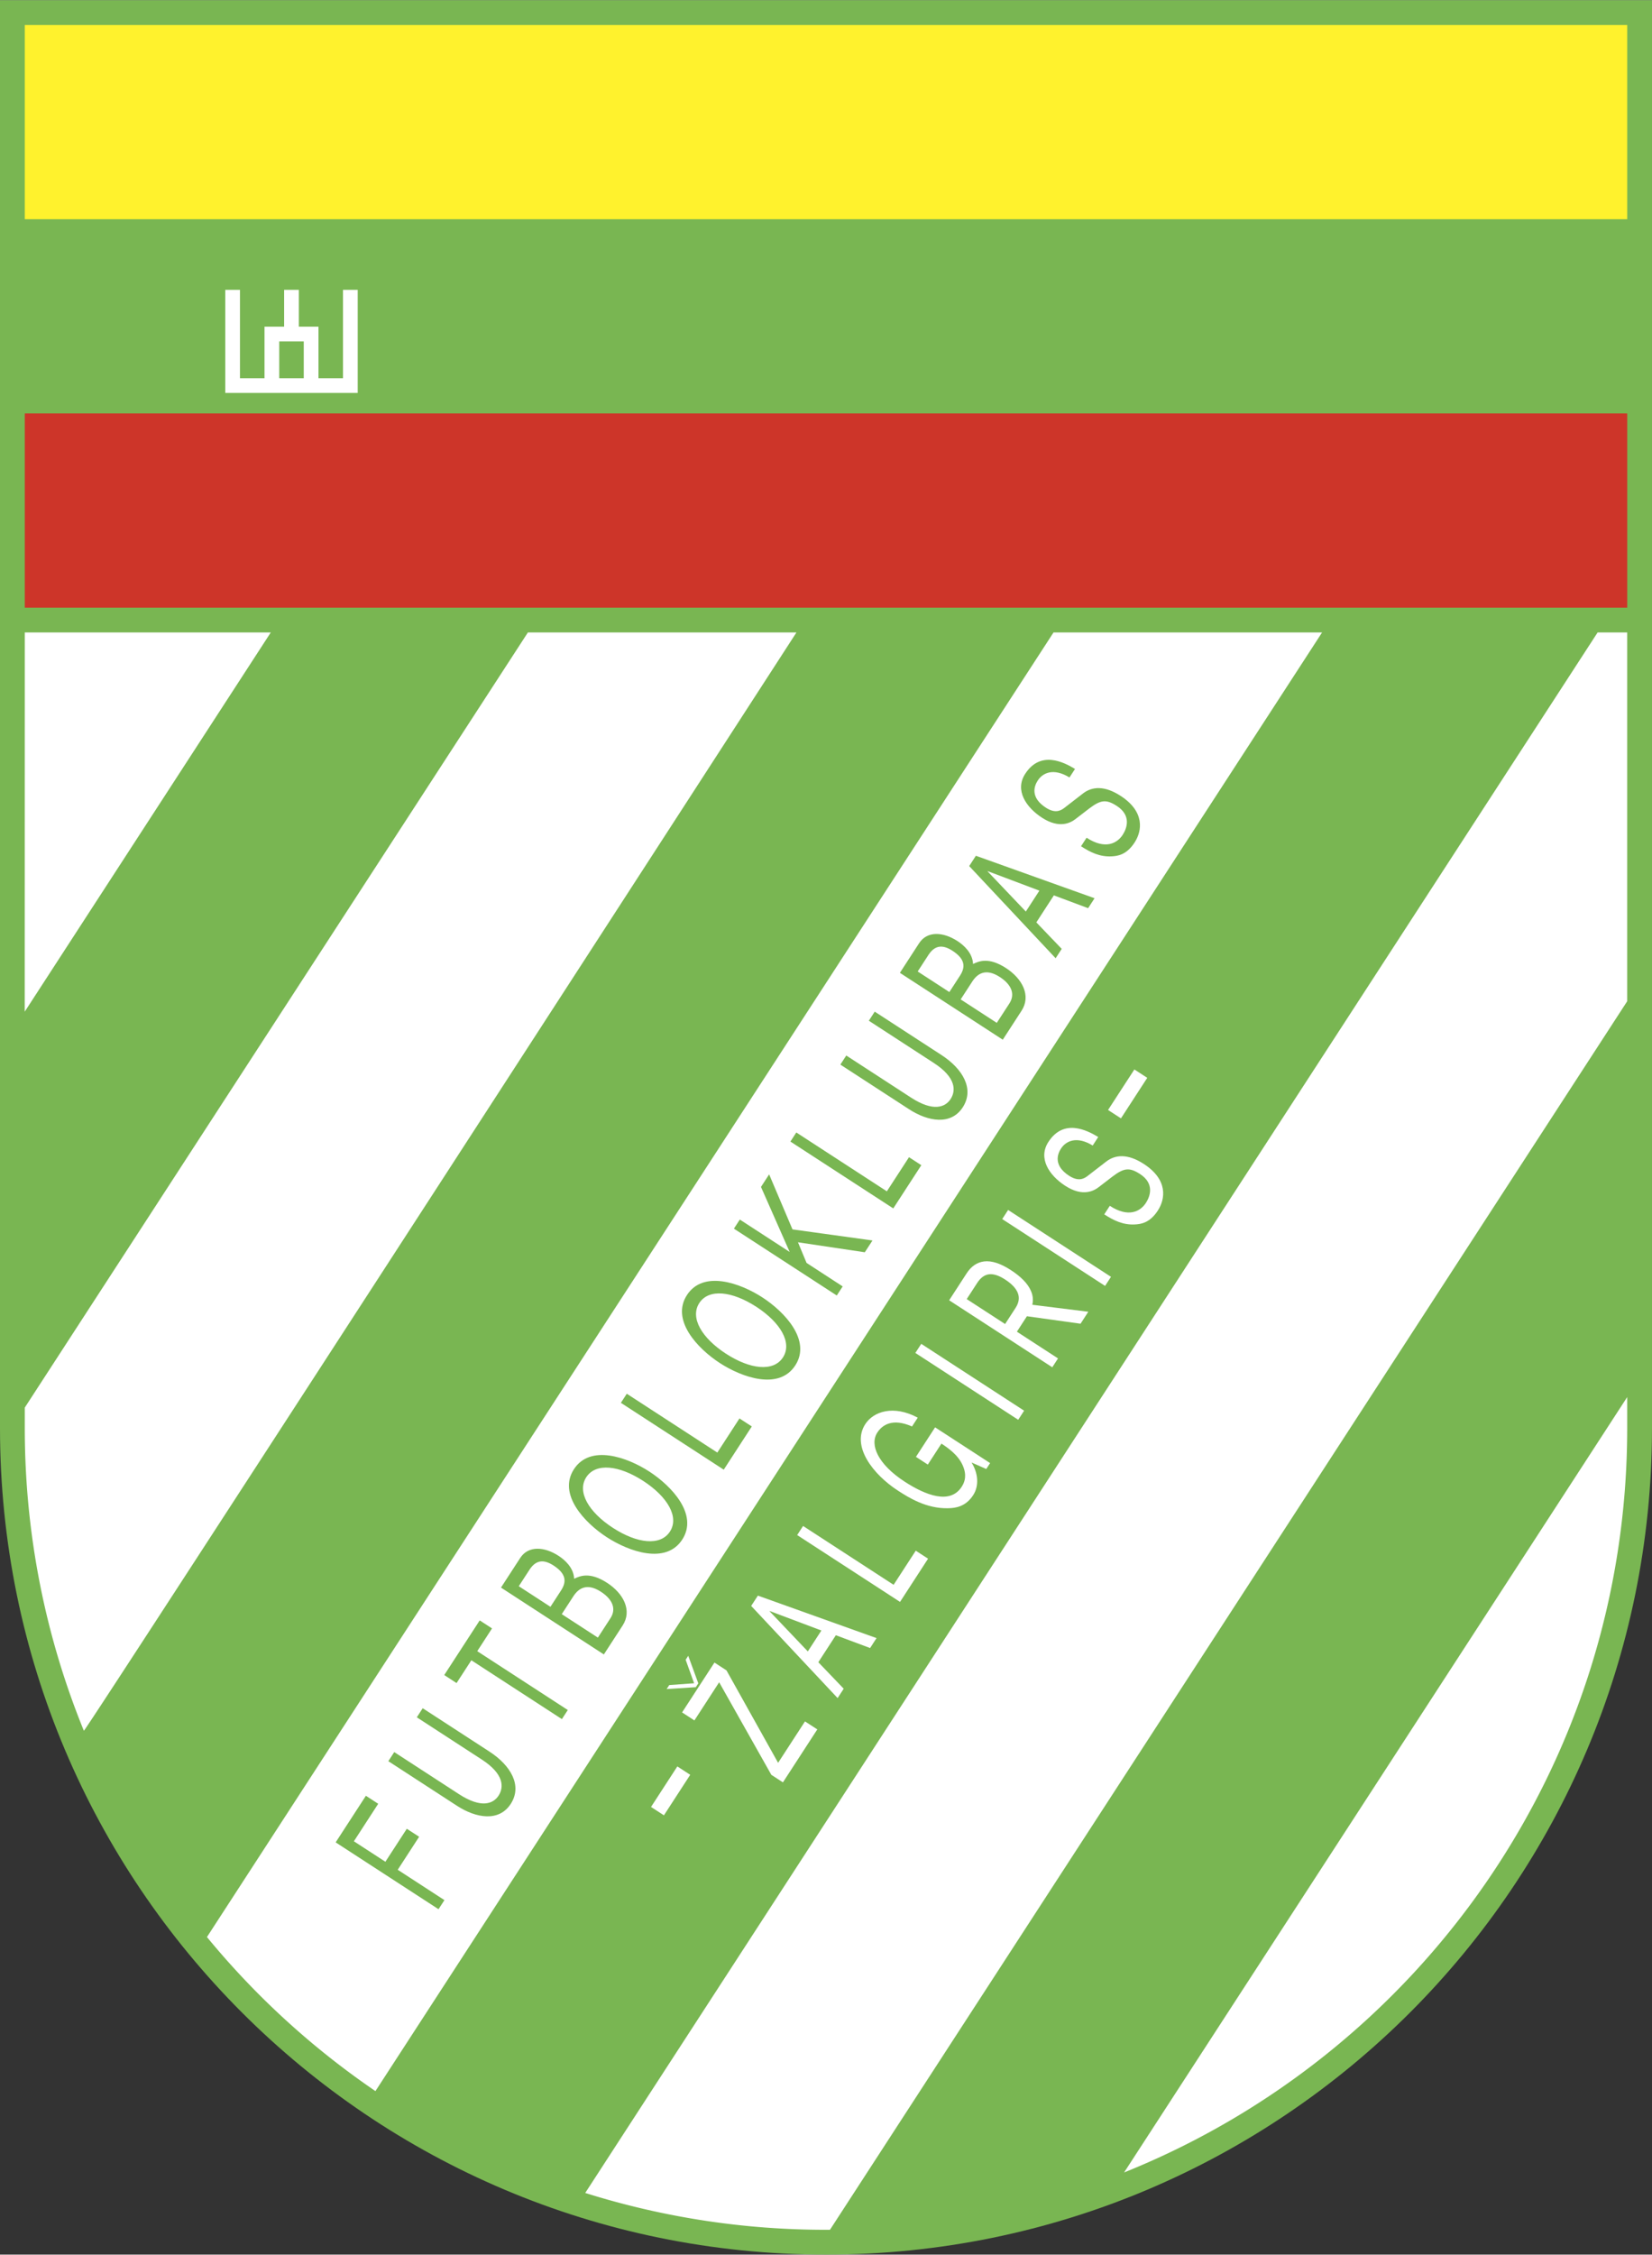 <svg xmlns="http://www.w3.org/2000/svg" width="1833" height="2500" viewBox="0 0 155.095 211.493"><rect x="0" y="0" width="155.095" height="211.493" fill="#333333" stroke="none"/><path d="M77.547 211.493c42.828 0 77.547-34.72 77.547-77.547V0H0v133.945c0 42.828 34.72 77.548 77.547 77.548z" fill="#79b652"/><path fill="#fff" d="M2.321 94.889l23.102-35.577-23.096.001zM49.561 59.312l-47.235 72.72v1.913c0 10.05 1.971 19.641 5.548 28.405.076.185 66.9-103.038 66.9-103.038H49.561zM105.534 203.787c27.684-11.104 47.233-38.19 47.233-69.842v-2.9l-47.233 72.742zM77.92 209.165h-.373a75.16 75.16 0 0 1-22.604-3.456l95.048-146.397h2.775v34.6L77.92 209.165zM98.909 59.312l-79.48 122.39a75.658 75.658 0 0 0 15.818 14.452l88.875-136.842H98.909z"/><g fill="#79b652"><path d="M41.724 178.238l-.554.853-9.657-6.271 2.839-4.371 1.156.751-2.284 3.518 2.958 1.921 2.011-3.095 1.157.751-2.01 3.095 4.384 2.848zM39.685 160.236l6.268 4.07c1.977 1.284 3.119 3.176 1.995 4.908-1.103 1.697-3.244 1.344-5.046.174l-6.443-4.184.554-.854 6.079 3.948c2.098 1.362 3.219.903 3.716.137.508-.782.528-2.02-1.57-3.382l-6.106-3.965.553-.852zM41.707 157.123l3.33-5.126 1.156.75-1.387 2.137 8.5 5.52-.554.853-8.5-5.52-1.388 2.138-1.157-.752zM48.705 148.79l1.005-1.547c.617-.95 1.362-.979 2.263-.393 1.184.769 1.235 1.514.704 2.332l-.999 1.539-2.973-1.931zm7.987 6.4l1.765-2.718c.908-1.398.088-2.994-1.458-3.998-1.655-1.074-2.572-.632-3.096-.384-.046-1.018-.837-1.745-1.469-2.155-1.318-.856-2.829-.975-3.594.204l-1.805 2.779 9.657 6.272zm-3.952-3.78l1.091-1.68c.451-.694 1.229-1.303 2.587-.42 1.076.699 1.471 1.592.894 2.48l-1.182 1.821-3.39-2.201zM60.395 138.916c2.273 1.476 3.391 3.376 2.5 4.749-.891 1.372-3.082 1.125-5.355-.352s-3.391-3.377-2.5-4.749c.891-1.373 3.082-1.125 5.355.352zm.571-.88c-2.085-1.354-5.553-2.581-7.083-.224-1.531 2.357 1 5.025 3.085 6.379 2.085 1.354 5.553 2.581 7.083.224 1.531-2.357-1-5.025-3.085-6.379zM67.345 136.252l2.079-3.202 1.157.751-2.633 4.055-9.657-6.271.554-.853 8.5 5.52zM71.006 122.576c2.273 1.477 3.391 3.377 2.5 4.749-.891 1.373-3.082 1.125-5.355-.351-2.273-1.477-3.391-3.377-2.5-4.75.891-1.372 3.082-1.124 5.355.352zm.571-.88c-2.085-1.354-5.552-2.58-7.083-.223-1.53 2.356 1.001 5.025 3.085 6.379 2.085 1.354 5.552 2.581 7.083.224 1.531-2.357-1-5.026-3.085-6.38zM79.113 120.663l-.554.853-9.657-6.271.554-.854 4.681 3.04-2.693-6.1.765-1.178 2.193 5.162 7.51 1.039-.721 1.107-6.275-.937.808 1.937 3.389 2.202zM83.261 111.743l2.079-3.201 1.156.75-2.633 4.054-9.656-6.271.553-.853 8.501 5.521zM82.122 94.887l6.268 4.07c1.978 1.284 3.12 3.176 1.995 4.908-1.103 1.698-3.244 1.345-5.046.174l-6.443-4.184.554-.853 6.079 3.948c2.098 1.362 3.219.902 3.716.138.508-.783.528-2.021-1.57-3.383l-6.106-3.965.553-.853zM86.157 91.119l1.005-1.548c.617-.95 1.363-.979 2.263-.394 1.184.769 1.235 1.515.704 2.333l-1 1.539-2.972-1.93zm7.987 6.399l1.764-2.718c.908-1.398.089-2.993-1.458-3.998-1.654-1.074-2.572-.632-3.096-.386-.046-1.017-.837-1.744-1.47-2.154-1.318-.856-2.828-.974-3.594.204l-1.805 2.779 9.659 6.273zm-3.953-3.779l1.091-1.68c.451-.694 1.228-1.303 2.587-.42 1.076.699 1.47 1.593.895 2.481l-1.183 1.82-3.39-2.201zM96.309 85.496l-3.593-3.771.011-.018 4.855 1.828-1.273 1.961zm2.631-1.517l3.216 1.201.605-.932-11.142-3.985-.628.968 8.115 8.646.571-.879-2.383-2.485 1.646-2.534zM100.406 72.916c-1.521-.926-2.519-.423-2.98.29-.349.536-.708 1.59.758 2.542.82.533 1.334.329 1.709.047l1.803-1.393c.827-.625 1.98-.752 3.514.244 2.287 1.485 2.016 3.285 1.313 4.367-.759 1.169-1.594 1.278-2.167 1.306-1.088.056-1.964-.362-2.865-.948l.52-.8c1.748 1.136 2.865.535 3.391-.273.4-.616.832-1.811-.554-2.71-1.009-.655-1.531-.557-2.583.236l-1.296.996c-.417.317-1.465.961-3.147-.13-1.506-.979-2.568-2.581-1.575-4.111 1.434-2.207 3.594-1.117 4.679-.462l-.52.799z"/></g><g fill="#fff"><path d="M76.731 162.222l-3.227 4.969-1.089-.708-4.898-8.682-2.324 3.579-1.157-.751 3.039-4.678 1.129.734 4.847 8.673 2.524-3.886 1.156.75zM75.841 154.906l-3.593-3.772.011-.018 4.856 1.828-1.274 1.962zm2.63-1.518l3.217 1.201.605-.932-11.142-3.985-.628.967 8.115 8.645.571-.879-2.382-2.485 1.644-2.532zM83.895 148.658l2.079-3.201 1.156.75-2.632 4.055-9.657-6.271.554-.853 8.5 5.52zM85.992 136.654l1.798-2.77 5.165 3.354-.36.555-1.382-.61c.635 1.025.713 2.201.154 3.062-.703 1.082-1.651 1.217-2.346 1.227-2.027.059-3.699-.988-4.721-1.652-2.354-1.529-4.398-4.181-3.062-6.24.765-1.178 2.638-1.825 4.923-.603l-.537.826c-1.858-.819-2.808-.123-3.259.572-.737 1.134.043 2.966 2.572 4.608 1.963 1.275 4.255 2.164 5.346.484.205-.317.483-.862.221-1.695-.313-.99-1.083-1.69-2.118-2.362l-1.279 1.969-1.115-.725zM96.147 132.322l-.554.854-9.657-6.271.555-.853 9.656 6.27zM104.303 119.764l-.554.853-9.657-6.271.554-.854 9.657 6.272zM102.587 107.447c-1.521-.926-2.518-.422-2.98.29-.348.536-.708 1.59.759 2.543.82.533 1.334.329 1.708.047l1.803-1.392c.827-.625 1.98-.752 3.513.244 2.287 1.485 2.016 3.285 1.313 4.366-.759 1.169-1.594 1.278-2.167 1.306-1.088.056-1.964-.362-2.865-.947l.52-.801c1.748 1.136 2.865.535 3.39-.273.399-.616.832-1.811-.554-2.71-1.008-.655-1.531-.557-2.582.236l-1.296.996c-.417.317-1.466.961-3.147-.131-1.507-.978-2.569-2.581-1.576-4.111 1.434-2.208 3.594-1.118 4.679-.462l-.518.799zM64.8 166.481l-2.469 3.802-1.21-.786 2.469-3.802 1.21.786zM107.708 101.096l-2.469 3.802-1.211-.786 2.47-3.802 1.21.786zM65.559 157.899l-.946-2.581-.241.372.794 2.203-2.336.171-.242.373 2.736-.176zM102.174 123.041l-5.257-.655c.101-.45.056-.894-.142-1.329-.292-.662-.916-1.304-1.874-1.926-.968-.628-1.808-.898-2.521-.81-.657.085-1.199.455-1.625 1.11l-1.645 2.533 9.681 6.287.539-.832-3.861-2.507.941-1.45 5.035.701.729-1.122zm-11.415-1.189l.985-1.517c.316-.487.687-.756 1.109-.808.423-.052.927.111 1.512.491 1.269.825 1.597 1.71.982 2.657l-.985 1.517-3.603-2.34z"/></g><path fill="#fff22d" d="M2.327 2.327h150.441v18.22H2.327z"/><path fill="#cd3529" d="M2.327 38.767h150.441v18.22H2.327z"/><path d="M32.201 27.175v8.289h-2.302v-4.835h-1.842v-3.454h-1.382v3.454h-1.842v4.835H22.53v-8.289h-1.381v9.67h12.434v-9.67h-1.382zm-5.986 8.289V32.01h2.302v3.454h-2.302z" fill="#fff"/></svg>